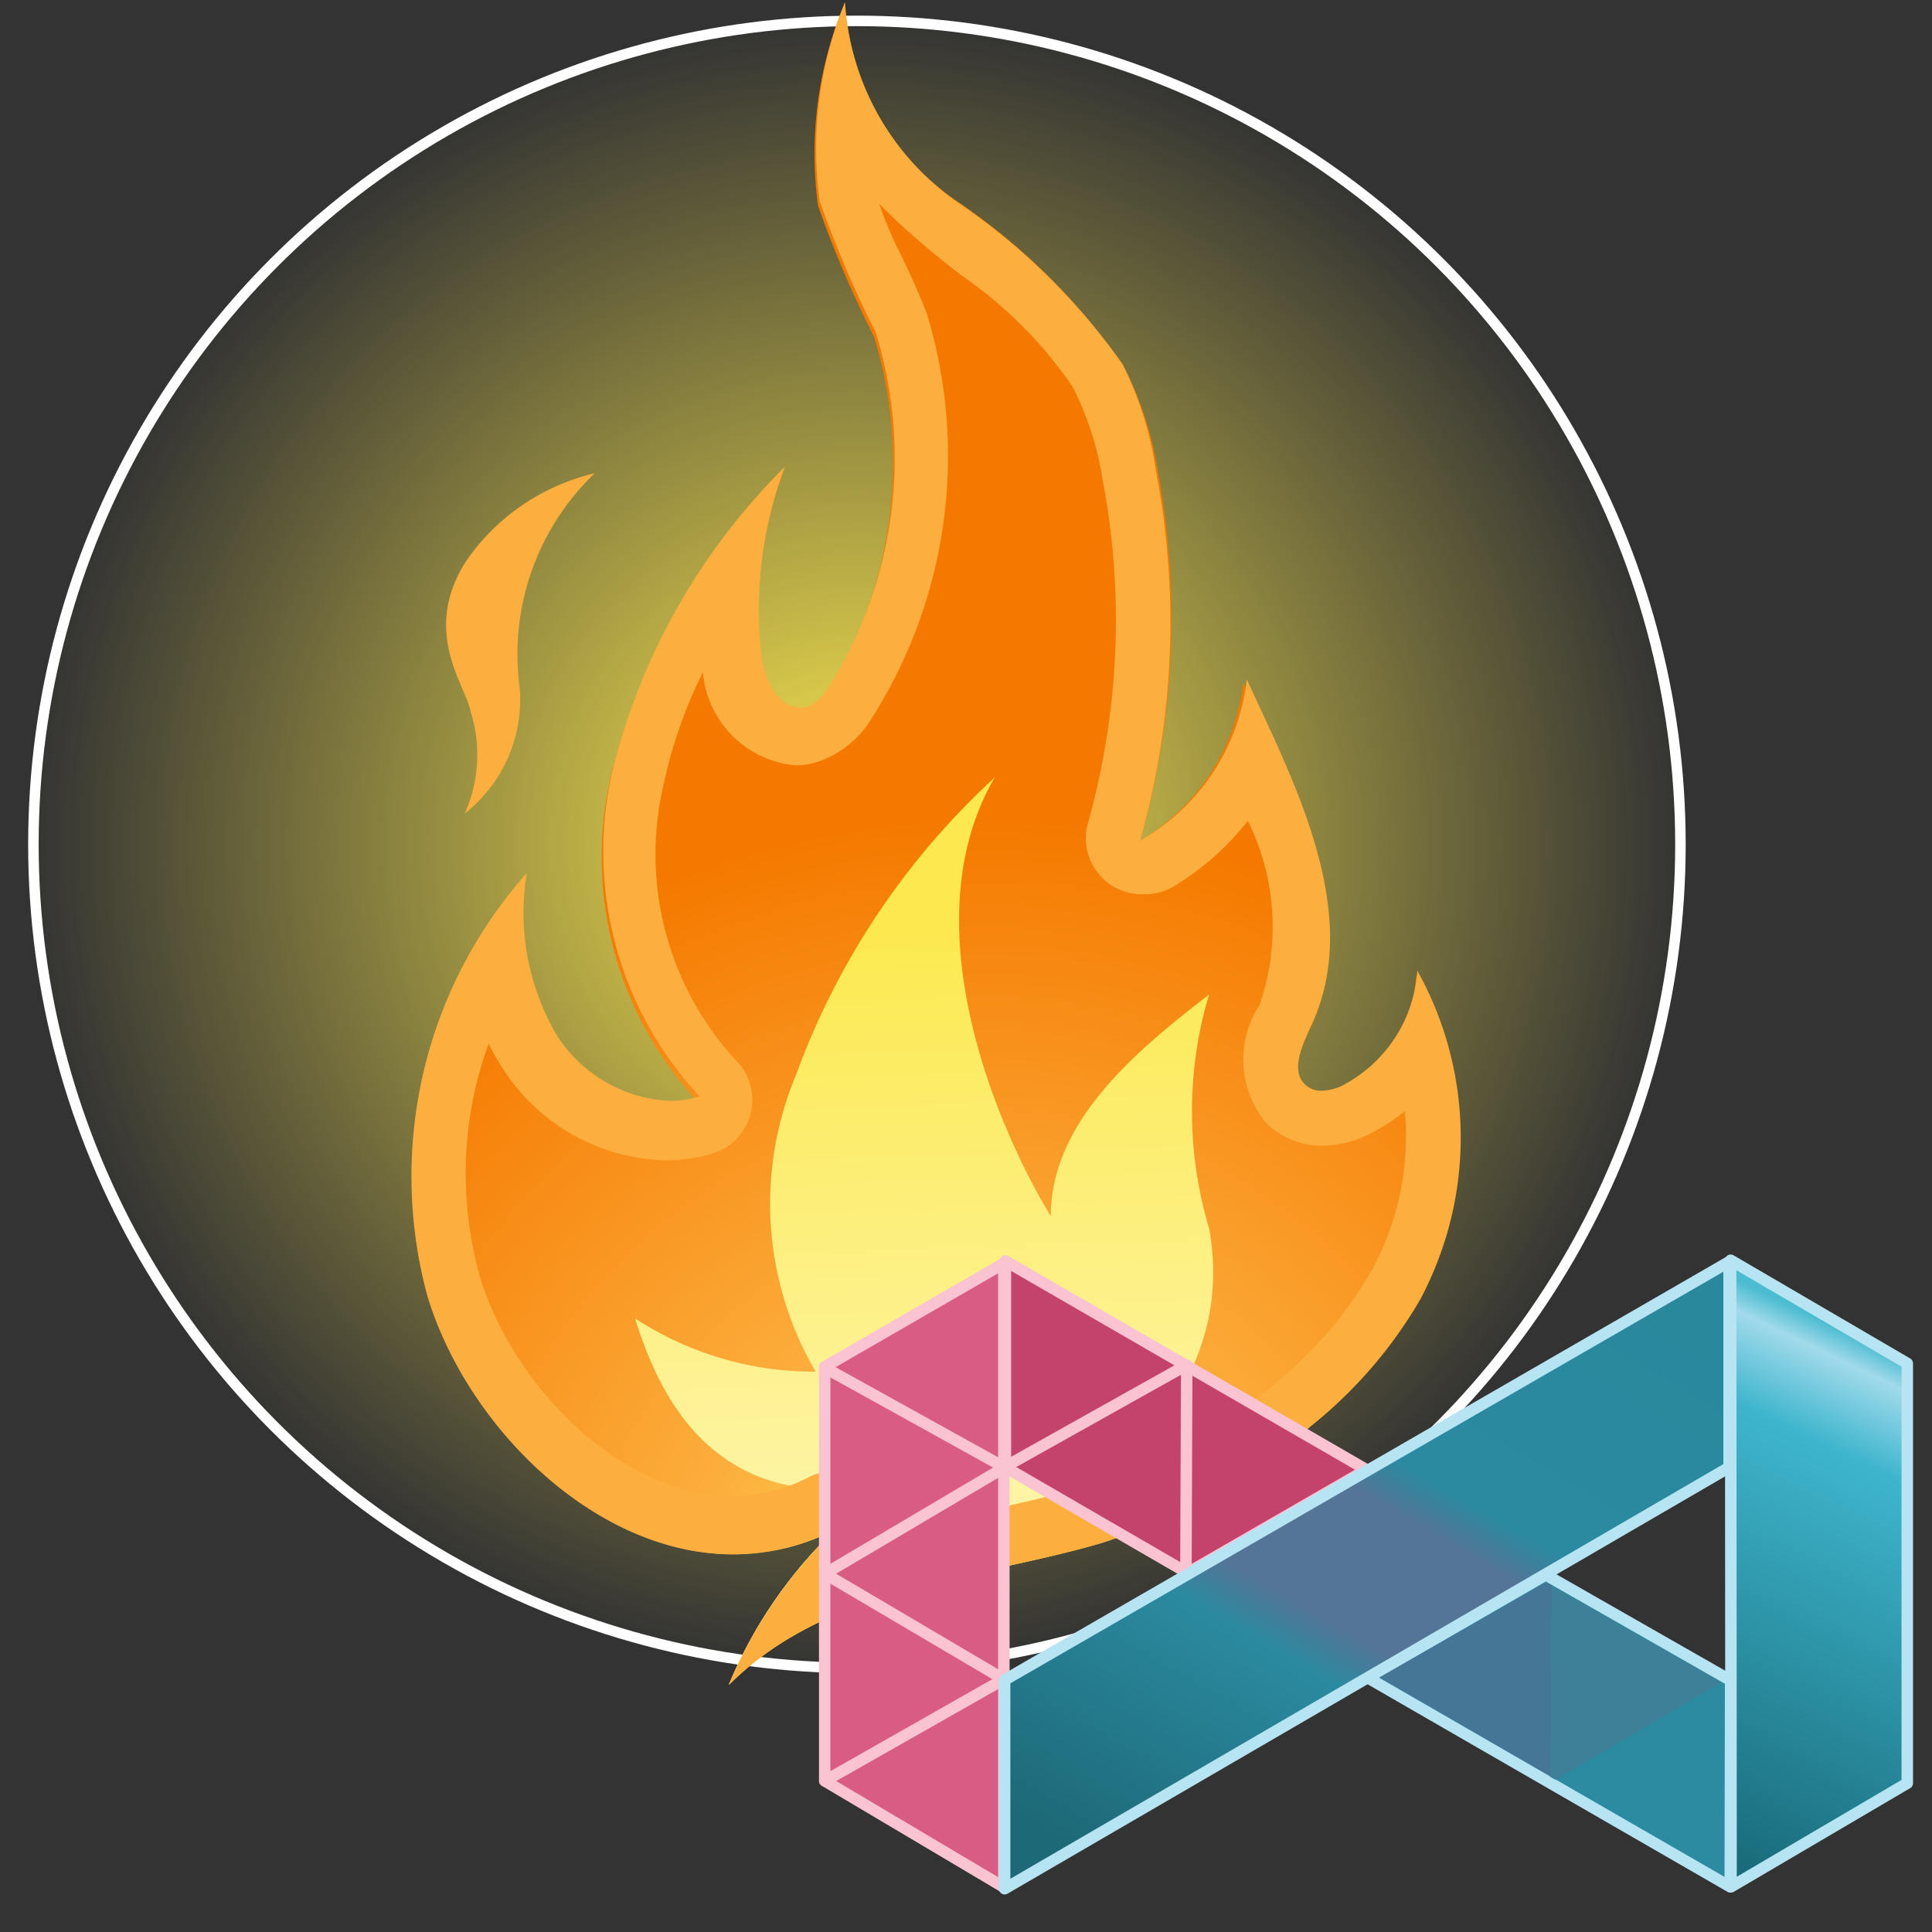 <?xml version="1.0" encoding="UTF-8" standalone="no"?>
<svg
   viewBox="0 0 48 48"
   version="1.1"
   id="svg4221"
   sodipodi:docname="pyro_mtlx.svg"
   inkscape:version="1.2-rc (6364d40, 2022-05-08)"
   xmlns:inkscape="http://www.inkscape.org/namespaces/inkscape"
   xmlns:sodipodi="http://sodipodi.sourceforge.net/DTD/sodipodi-0.dtd"
   xmlns:xlink="http://www.w3.org/1999/xlink"
   xmlns="http://www.w3.org/2000/svg"
   xmlns:svg="http://www.w3.org/2000/svg"
   xmlns:rdf="http://www.w3.org/1999/02/22-rdf-syntax-ns#"
   xmlns:cc="http://creativecommons.org/ns#"
   xmlns:dc="http://purl.org/dc/elements/1.1/">
  <rect x="0" y="0" width="48" height="48" fill="#333333" stroke="none"/>
  <sodipodi:namedview
     pagecolor="#ffffff"
     bordercolor="#666666"
     borderopacity="1"
     objecttolerance="10"
     gridtolerance="10"
     guidetolerance="10"
     inkscape:pageopacity="0"
     inkscape:pageshadow="2"
     inkscape:window-width="2560"
     inkscape:window-height="1383"
     id="namedview4223"
     showgrid="false"
     inkscape:zoom="7.65625"
     inkscape:cx="5.355102"
     inkscape:cy="39.902041"
     inkscape:window-x="0"
     inkscape:window-y="26"
     inkscape:window-maximized="1"
     inkscape:current-layer="svg4221"
     inkscape:document-rotation="0"
     inkscape:snap-global="false"
     inkscape:showpageshadow="2"
     inkscape:pagecheckerboard="0"
     inkscape:deskcolor="#d1d1d1" />
  <defs
     id="defs4135">
    <linearGradient
       inkscape:collect="always"
       id="linearGradient62423">
      <stop
         style="stop-color:#fce94f;stop-opacity:1;"
         offset="0"
         id="stop62419" />
      <stop
         style="stop-color:#fce94f;stop-opacity:0;"
         offset="1"
         id="stop62421" />
    </linearGradient>
    <style
       id="style4075">.cls-1,.cls-17,.cls-7{fill:none;}.cls-2{fill:url(#linear-gradient);}.cls-3{fill:url(#radial-gradient);}.cls-4{fill:url(#linear-gradient-2);}.cls-5{clip-path:url(#clip-path);}.cls-6{fill:#4f2f04;}.cls-17,.cls-7{stroke:#8f5902;stroke-width:0.35px;}.cls-7{stroke-linecap:round;stroke-linejoin:round;}.cls-8{fill:url(#linear-gradient-3);}.cls-9{clip-path:url(#clip-path-2);}.cls-10{fill:url(#linear-gradient-4);}.cls-11{clip-path:url(#clip-path-3);}.cls-12{fill:#8f5902;}.cls-13{clip-path:url(#clip-path-4);}.cls-14{fill:url(#linear-gradient-6);}.cls-15{fill:url(#linear-gradient-7);}.cls-16{clip-path:url(#clip-path-5);}.cls-17{stroke-miterlimit:10;}.cls-18{fill:url(#linear-gradient-8);}.cls-19{clip-path:url(#clip-path-6);}.cls-20{fill:url(#linear-gradient-9);}.cls-21{fill:url(#radial-gradient-2);}.cls-22{clip-path:url(#clip-path-7);}.cls-23{fill:url(#linear-gradient-10);}.cls-24{fill:url(#linear-gradient-11);}.cls-25{fill:#fcaf3e;}.cls-26{fill:url(#linear-gradient-12);}</style>
    <linearGradient
       id="linear-gradient"
       x1="13.31"
       y1="35.14"
       x2="23.54"
       y2="24.99"
       gradientUnits="userSpaceOnUse">
      <stop
         offset="0"
         stop-color="#8f5902"
         id="stop4077" />
      <stop
         offset="1"
         stop-color="#edd400"
         id="stop4079" />
    </linearGradient>
    <radialGradient
       id="radial-gradient"
       cx="20.07"
       cy="-34.15"
       r="19.87"
       gradientTransform="matrix(1.2,0,0,0.49,0,51.59)"
       gradientUnits="userSpaceOnUse">
      <stop
         offset="0.03"
         stop-color="#2c2c2c"
         stop-opacity="0.5"
         id="stop4082" />
      <stop
         offset="0.68"
         stop-color="#2c2c2c"
         stop-opacity="0.1"
         id="stop4084" />
      <stop
         offset="0.93"
         stop-color="#2c2c2c"
         stop-opacity="0"
         id="stop4086" />
    </radialGradient>
    <linearGradient
       id="linear-gradient-2"
       x1="35.71"
       y1="24.09"
       x2="29.68"
       y2="30.06"
       xlink:href="#linear-gradient"
       gradientTransform="matrix(1.14,0,0,1.14,-3.534,-3.985)" />
    <clipPath
       id="clip-path">
      <path
         class="cls-1"
         d="M30.69,25.14s4.25-1.37,5.17-1.74a1.83,1.83,0,0,1,2.08.42,1.52,1.52,0,0,1-.09,2.06c-.79.67-6.29,2.05-6.29,2.05"
         id="path4090" />
    </clipPath>
    <linearGradient
       id="linear-gradient-3"
       x1="38.13"
       y1="31.97"
       x2="27.03"
       y2="24.93"
       xlink:href="#linear-gradient"
       gradientTransform="matrix(1.14,0,0,1.14,-3.534,-3.985)" />
    <clipPath
       id="clip-path-2">
      <path
         class="cls-1"
         d="M31.68,27.56,42.4,30.27a3,3,0,0,1,.25,2.41c-.39,1.39-1.28,2.15-1.8,2.07S28,30,28,30"
         id="path4094" />
    </clipPath>
    <linearGradient
       id="linear-gradient-4"
       x1="12.44"
       y1="29.49"
       x2="23.35"
       y2="24.25"
       xlink:href="#linear-gradient"
       gradientTransform="matrix(1.14,0,0,1.14,-3.534,-3.985)" />
    <clipPath
       id="clip-path-3">
      <path
         class="cls-1"
         d="M8.06,31.42a1.06,1.06,0,0,1-.63-.13,2,2,0,0,1-.9-1.7c-.1-1.13.32-2,1.36-2.09l12.3-.61L20.71,29l-1,1.24Z"
         id="path4098" />
    </clipPath>
    <clipPath
       id="clip-path-4">
      <path
         class="cls-2"
         d="M21.77,28.78,8,33.64c-.12,0-1.15.14-.44,2.52s2,3.06,2.74,2.7l15.6-9.33Z"
         id="path4101" />
    </clipPath>
    <linearGradient
       id="linear-gradient-6"
       x1="8.05"
       y1="36.25"
       x2="9.74"
       y2="36.25"
       gradientTransform="translate(14.44 -0.66) rotate(22.33)"
       gradientUnits="userSpaceOnUse">
      <stop
         offset="0"
         stop-color="#8f5902"
         id="stop4104" />
      <stop
         offset="1"
         stop-color="#c17d11"
         id="stop4106" />
    </linearGradient>
    <linearGradient
       id="linear-gradient-7"
       x1="31.2"
       y1="34.15"
       x2="29.88"
       y2="23.62"
       gradientTransform="matrix(1.136,0.094,-0.094,1.136,-0.205,-6.698)"
       xlink:href="#linear-gradient" />
    <clipPath
       id="clip-path-5">
      <path
         class="cls-1"
         d="M24.83,29.43s4.9,7.41,6.56,10.4a3.25,3.25,0,0,0,4.2,1.56c2.31-.88,2.16-2.64,1.74-3.5s-8-8.2-8-8.2"
         id="path4110" />
    </clipPath>
    <linearGradient
       id="linear-gradient-8"
       x1="21.78"
       y1="38.57"
       x2="21.29"
       y2="20.99"
       xlink:href="#linear-gradient"
       gradientTransform="matrix(1.14,0,0,1.14,-3.534,-3.985)" />
    <clipPath
       id="clip-path-6">
      <path
         class="cls-1"
         d="M23.1,29.71s-5.68,9.19-6,10c-.73,1.67,0,3.51,2.3,4.3s3.67-.71,4.23-2.16c.26-.69,3-11.33,3-11.33Z"
         id="path4114" />
    </clipPath>
    <linearGradient
       id="linear-gradient-9"
       x1="14.36"
       y1="24.47"
       x2="20.15"
       y2="27.44"
       xlink:href="#linear-gradient"
       gradientTransform="matrix(1.14,0,0,1.14,-3.534,-3.985)" />
    <radialGradient
       id="radial-gradient-2"
       cx="25.18"
       cy="32.33"
       r="14.27"
       gradientUnits="userSpaceOnUse"
       gradientTransform="matrix(1.394,0,0,1.394,-10.709,-4.883)">
      <stop
         offset="0"
         stop-color="#fce94f"
         id="stop4118" />
      <stop
         offset="0.36"
         stop-color="#fcaf3e"
         id="stop4120" />
      <stop
         offset="1"
         stop-color="#f57900"
         id="stop4122" />
    </radialGradient>
    <clipPath
       id="clip-path-7">
      <path
         class="cls-1"
         d="M31.06,28.9A10.85,10.85,0,0,1,27.31,31c-2.26.66-4.87.76-6.64,2.53a8.11,8.11,0,0,1,1.9-2.77c-3.05,1.55-6.38-1.24-7.27-4.16A8.13,8.13,0,0,1,17,19.16a4.3,4.3,0,0,0,.54,2.9,2.39,2.39,0,0,0,2.58,1.08,6.4,6.4,0,0,1-1.55-5.82,11.54,11.54,0,0,1,3.07-5.4,7.21,7.21,0,0,0-.42,3.35c.05.46.35,1.06.8.92a.83.83,0,0,0,.39-.35,7.64,7.64,0,0,0,.85-6.33,19.59,19.59,0,0,1-1-2.34,6.91,6.91,0,0,1,.45-3.55,4.7,4.7,0,0,0,2,3.45A11.39,11.39,0,0,1,27.69,10a6.25,6.25,0,0,1,.63,1.93A14.26,14.26,0,0,1,28,18.48a3.78,3.78,0,0,0,1.84-2.81C30.71,17.48,32,19.9,31,21.89c-.15.31-.33.72-.08,1a.67.67,0,0,0,.75,0,2.49,2.49,0,0,0,1.25-2A6.11,6.11,0,0,1,33,26.64,8.09,8.09,0,0,1,31.06,28.9Z"
         id="path4125" />
    </clipPath>
    <linearGradient
       id="linear-gradient-10"
       x1="23.87"
       y1="30.07"
       x2="23.48"
       y2="20"
       gradientUnits="userSpaceOnUse">
      <stop
         offset="0"
         stop-color="#fdf4a4"
         id="stop4128" />
      <stop
         offset="1"
         stop-color="#fce94f"
         id="stop4130" />
    </linearGradient>
    <linearGradient
       id="linear-gradient-11"
       x1="20.57"
       y1="39.12"
       x2="21.1"
       y2="43.24"
       gradientTransform="matrix(0.194,1.129,-1.129,0.194,7.165,-0.155)"
       xlink:href="#linear-gradient-6" />
    <linearGradient
       id="linear-gradient-12"
       x1="32.72"
       y1="35.43"
       x2="36.04"
       y2="35.43"
       gradientTransform="matrix(-0.55,0.999,-0.999,-0.55,61.193,39.314)"
       xlink:href="#linear-gradient-6" />
    <radialGradient
       inkscape:collect="always"
       xlink:href="#linearGradient62423"
       id="radialGradient62425"
       cx="24.327"
       cy="24.065"
       fx="24.327"
       fy="24.065"
       r="23.628"
       gradientUnits="userSpaceOnUse"
       gradientTransform="matrix(0.871,0,0,0.871,0.09,0.007)" />
    <linearGradient
       inkscape:collect="always"
       xlink:href="#linearGradient79381"
       id="linearGradient79383"
       x1="48.223"
       y1="5.779"
       x2="38.326"
       y2="26.462"
       gradientUnits="userSpaceOnUse"
       gradientTransform="matrix(0.701,0,0,0.701,14.443,28.262)" />
    <linearGradient
       inkscape:collect="always"
       id="linearGradient79381">
      <stop
         style="stop-color:#4cbcd0;stop-opacity:1"
         offset="0"
         id="stop79377" />
      <stop
         style="stop-color:#a1daeb;stop-opacity:1"
         offset="0.051"
         id="stop79611" />
      <stop
         style="stop-color:#3eb5cd;stop-opacity:1"
         offset="0.203"
         id="stop79677" />
      <stop
         style="stop-color:#186977;stop-opacity:1"
         offset="1"
         id="stop79379" />
    </linearGradient>
    <linearGradient
       inkscape:collect="always"
       xlink:href="#linearGradient50950"
       id="linearGradient50952"
       x1="16.736"
       y1="28.586"
       x2="33.145"
       y2="0.495"
       gradientUnits="userSpaceOnUse"
       gradientTransform="matrix(0.701,0,0,0.701,14.443,28.262)" />
    <linearGradient
       inkscape:collect="always"
       id="linearGradient50950">
      <stop
         style="stop-color:#1d6977;stop-opacity:1"
         offset="0"
         id="stop50946" />
      <stop
         style="stop-color:#2b8aa0;stop-opacity:1"
         offset="0.355"
         id="stop55190" />
      <stop
         style="stop-color:#547596;stop-opacity:1"
         offset="0.422"
         id="stop55192" />
      <stop
         style="stop-color:#547596;stop-opacity:1"
         offset="0.587"
         id="stop63894" />
      <stop
         style="stop-color:#2a8aa0;stop-opacity:1"
         offset="0.647"
         id="stop63896" />
      <stop
         style="stop-color:#29889c;stop-opacity:1"
         offset="1"
         id="stop50948" />
    </linearGradient>
  </defs>
  <title
     id="title4137">7-Campfire</title>
  <circle
     style="color:#000000;overflow:visible;opacity:1;fill:url(#radialGradient62425);fill-opacity:1;stroke:#ffffff;stroke-width:0.261;stop-color:#000000"
     id="path62409"
     cx="21.29"
     cy="20.979"
     r="20.46" />
  <path
     class="cls-21"
     d="m 32.593,35.408 a 15.126,15.126 0 0 1 -5.228,2.928 c -3.151,0.92 -6.789,1.06 -9.257,3.527 a 11.307,11.307 0 0 1 2.649,-3.862 c -4.252,2.161 -8.895,-1.729 -10.135,-5.8 a 11.334,11.334 0 0 1 2.37,-10.372 5.995,5.995 0 0 0 0.753,4.043 3.332,3.332 0 0 0 3.597,1.506 8.923,8.923 0 0 1 -2.161,-8.114 16.088,16.088 0 0 1 4.28,-7.528 10.052,10.052 0 0 0 -0.586,4.67 c 0.07,0.641 0.488,1.478 1.115,1.283 a 1.157,1.157 0 0 0 0.544,-0.488 10.651,10.651 0 0 0 1.185,-8.825 27.311,27.311 0 0 1 -1.394,-3.262 9.634,9.634 0 0 1 0.627,-4.949 6.552,6.552 0 0 0 2.788,4.81 15.879,15.879 0 0 1 4.155,4.085 8.713,8.713 0 0 1 0.878,2.691 19.881,19.881 0 0 1 -0.446,9.132 5.27,5.27 0 0 0 2.565,-3.918 c 1.213,2.523 3.011,5.897 1.617,8.672 -0.209,0.432 -0.46,1.004 -0.112,1.394 a 0.934,0.934 0 0 0 1.046,0 3.471,3.471 0 0 0 1.743,-2.788 8.518,8.518 0 0 1 0.112,8.016 11.279,11.279 0 0 1 -2.705,3.151 z"
     id="path4206"
     style="fill:url(#radial-gradient-2);stroke-width:0.871" />
  <g
     class="cls-22"
     clip-path="url(#clip-path-7)"
     id="g4210"
     transform="matrix(1.394,0,0,1.394,-10.709,-4.883)"
     style="stroke-width:0.625">
    <path
       class="cls-23"
       d="m 16.3,33.57 c 2.08,0.19 5.07,-1.84 6.32,-3.52 C 20.46,30.1 19.5,28.62 19,27 a 5.83,5.83 0 0 0 3.22,0.95 5.93,5.93 0 0 1 -0.35,-5.29 13.45,13.45 0 0 1 3.54,-5.3 c -1.5,2.57 0,6.17 1,7.82 0,-1.67 1.49,-2.93 2.82,-3.95 a 7.27,7.27 0 0 0 0,4.16 c 0.4,2.14 -0.83,4.08 -3.33,5.46 1.38,-0.64 4.9,-1.68 5.47,-3.09 a 7.42,7.42 0 0 1 -1.69,5.84 l -7,5 -4.79,-0.75"
       id="path4208"
       style="fill:url(#linear-gradient-10);stroke-width:0.625" />
  </g>
  <path
     class="cls-25"
     d="m 21.746,4.959 a 14.666,14.666 0 0 0 1.157,1.087 c 0.307,0.265 0.627,0.516 0.962,0.781 a 10.609,10.609 0 0 1 2.788,2.788 7.71,7.71 0 0 1 0.739,2.286 18.64,18.64 0 0 1 -0.362,8.546 1.394,1.394 0 0 0 1.394,1.771 1.394,1.394 0 0 0 0.711,-0.181 6.789,6.789 0 0 0 1.868,-1.645 5.953,5.953 0 0 1 0.293,4.573 2.468,2.468 0 0 0 0.181,2.956 1.98,1.98 0 0 0 1.394,0.544 2.705,2.705 0 0 0 1.31,-0.376 4.392,4.392 0 0 0 0.725,-0.488 6.971,6.971 0 0 1 -0.809,3.931 9.996,9.996 0 0 1 -2.356,2.788 13.398,13.398 0 0 1 -4.81,2.621 c -0.753,0.223 -1.548,0.39 -2.384,0.586 -0.836,0.195 -1.617,0.349 -2.44,0.586 a 1.394,1.394 0 0 0 -1.394,-1.561 1.297,1.297 0 0 0 -0.627,0.153 4.182,4.182 0 0 1 -1.91,0.46 c -2.788,0 -5.451,-2.788 -6.246,-5.423 a 9.452,9.452 0 0 1 0.209,-5.814 6.12,6.12 0 0 0 0.376,0.655 4.949,4.949 0 0 0 4.015,2.245 4.182,4.182 0 0 0 1.171,-0.167 1.394,1.394 0 0 0 0.558,-2.342 7.556,7.556 0 0 1 -1.771,-6.831 11.599,11.599 0 0 1 0.976,-2.788 2.537,2.537 0 0 0 2.286,2.314 1.743,1.743 0 0 0 0.599,-0.098 2.482,2.482 0 0 0 1.283,-1.032 12.143,12.143 0 0 0 1.394,-10.094 C 22.834,7.288 22.625,6.842 22.415,6.395 A 9.369,9.369 0 0 1 21.774,4.848 M 20.993,0.052 Z m 0,0 a 9.634,9.634 0 0 0 -0.627,4.949 27.311,27.311 0 0 0 1.394,3.262 10.651,10.651 0 0 1 -1.185,8.825 1.157,1.157 0 0 1 -0.544,0.488 h -0.181 c -0.516,0 -0.878,-0.725 -0.934,-1.31 a 10.052,10.052 0 0 1 0.586,-4.67 16.088,16.088 0 0 0 -4.28,7.528 8.923,8.923 0 0 0 2.161,8.114 2.342,2.342 0 0 1 -0.753,0.112 3.527,3.527 0 0 1 -2.788,-1.617 5.995,5.995 0 0 1 -0.753,-4.043 11.334,11.334 0 0 0 -2.468,10.512 c 0.99,3.262 4.182,6.413 7.584,6.413 a 5.716,5.716 0 0 0 2.551,-0.613 11.307,11.307 0 0 0 -2.649,3.862 c 2.468,-2.468 6.106,-2.607 9.257,-3.527 a 15.126,15.126 0 0 0 5.228,-2.928 11.279,11.279 0 0 0 2.705,-3.151 8.518,8.518 0 0 0 -0.084,-8.142 3.471,3.471 0 0 1 -1.743,2.788 1.269,1.269 0 0 1 -0.627,0.195 0.572,0.572 0 0 1 -0.418,-0.153 c -0.349,-0.335 -0.098,-0.906 0.112,-1.394 1.394,-2.788 -0.404,-6.148 -1.561,-8.672 A 5.27,5.27 0 0 1 28.327,20.881 19.881,19.881 0 0 0 28.717,11.693 8.713,8.713 0 0 0 27.894,9.058 15.879,15.879 0 0 0 23.796,5.029 6.552,6.552 0 0 1 21.007,0.219 Z M 19.46,11.623 Z m -6.469,10.205 z"
     id="path4214"
     style="stroke-width:0.871" />
  <path
     class="cls-25"
     d="m 14.776,11.758 a 5.376,5.376 0 0 0 -3.186,2.168 c -1.149,1.777 0,3.121 0.108,3.772 a 3.555,3.555 0 0 1 -0.152,2.514 3.598,3.598 0 0 0 1.366,-3.121 6.221,6.221 0 0 1 1.864,-5.332 z"
     id="path4218"
     style="stroke-width:0.871" />
  <g
     id="g7442"
     transform="matrix(0.841,0,0,0.841,7.551,7.002)">
    <path
       style="fill:#d95c84;fill-opacity:1;fill-rule:evenodd;stroke:#f9c3d1;stroke-width:0.339;stroke-linecap:round;stroke-linejoin:round;stroke-miterlimit:4;stroke-dasharray:none;stroke-opacity:1"
       d="M 20.677,47.425 V 28.997 l -5.292,3.056 v 12.232 z"
       id="path962" />
    <path
       style="font-variation-settings:normal;fill:#c4436c;fill-opacity:1;fill-rule:evenodd;stroke:#f9c3d1;stroke-width:0.339;stroke-linecap:round;stroke-linejoin:round;stroke-miterlimit:4;stroke-dasharray:none;stroke-dashoffset:0;stroke-opacity:1;stop-color:#000000"
       d="m 20.723,28.927 10.666,6.166 -5.287,3.048 -5.379,-3.118 z"
       id="path1095" />
    <path
       style="font-variation-settings:normal;fill:#2b8ba1;fill-opacity:1;fill-rule:evenodd;stroke:#b7e4f2;stroke-width:0.339;stroke-linecap:round;stroke-linejoin:round;stroke-miterlimit:4;stroke-dasharray:none;stroke-dashoffset:0;stroke-opacity:1;stop-color:#000000"
       d="m 31.424,41.236 5.264,-3.037 5.46,3.118 -0.012,6.097 z"
       id="path1292"
       sodipodi:nodetypes="ccccc" />
    <path
       style="font-variation-settings:normal;fill:url(#linearGradient79383);fill-opacity:1;fill-rule:evenodd;stroke:#b7e4f2;stroke-width:0.339;stroke-linecap:round;stroke-linejoin:round;stroke-miterlimit:4;stroke-dasharray:none;stroke-dashoffset:0;stroke-opacity:1;stop-color:#000000"
       d="m 42.148,28.904 5.218,3.048 v 12.401 l -5.206,3.06 z"
       id="path1337"
       sodipodi:nodetypes="ccccc" />
    <path
       style="font-variation-settings:normal;fill:none;fill-opacity:1;fill-rule:evenodd;stroke:#f9c3d1;stroke-width:0.339;stroke-linecap:round;stroke-linejoin:round;stroke-miterlimit:4;stroke-dasharray:none;stroke-dashoffset:0;stroke-opacity:1;stop-color:#000000"
       d="m 20.677,35.024 5.402,-3.025 -0.023,6.143"
       id="path1894" />
    <path
       style="font-variation-settings:normal;fill:none;fill-opacity:1;fill-rule:evenodd;stroke:#f9c3d1;stroke-width:0.339;stroke-linecap:round;stroke-linejoin:round;stroke-miterlimit:4;stroke-dasharray:none;stroke-dashoffset:0;stroke-opacity:1;stop-color:#000000"
       d="m 15.441,32.11 5.258,2.914 -5.31,3.141 5.287,3.118 -5.287,3.002"
       id="path1939"
       sodipodi:nodetypes="ccccc" />
    <path
       style="font-variation-settings:normal;fill:url(#linearGradient50952);fill-opacity:1;fill-rule:evenodd;stroke:#b7e4f2;stroke-width:0.339;stroke-linecap:round;stroke-linejoin:round;stroke-miterlimit:4;stroke-dasharray:none;stroke-dashoffset:0;stroke-opacity:1;stop-color:#000000"
       d="M 20.7,41.305 42.102,28.95 v 6.074 L 20.7,47.471 Z"
       id="path1247" />
    <path
       style="fill:#457696;fill-opacity:1;fill-rule:evenodd;stroke:none;stroke-width:0.339;stroke-linecap:butt;stroke-linejoin:miter;stroke-miterlimit:4;stroke-dasharray:none;stroke-opacity:1"
       d="m 31.77,41.229 4.929,-2.817 0.163,0.104 -0.025,5.646 z"
       id="path24792"
       sodipodi:nodetypes="ccccc" />
    <path
       style="font-variation-settings:normal;fill:#3e8098;fill-opacity:1;fill-rule:evenodd;stroke:none;stroke-width:0.339;stroke-linecap:butt;stroke-linejoin:miter;stroke-miterlimit:4;stroke-dasharray:none;stroke-dashoffset:0;stroke-opacity:1;stop-color:#000000"
       d="m 36.872,38.527 -0.046,5.646 0.15,0.081 4.906,-2.875 z"
       id="path25154" />
  </g>
</svg>
